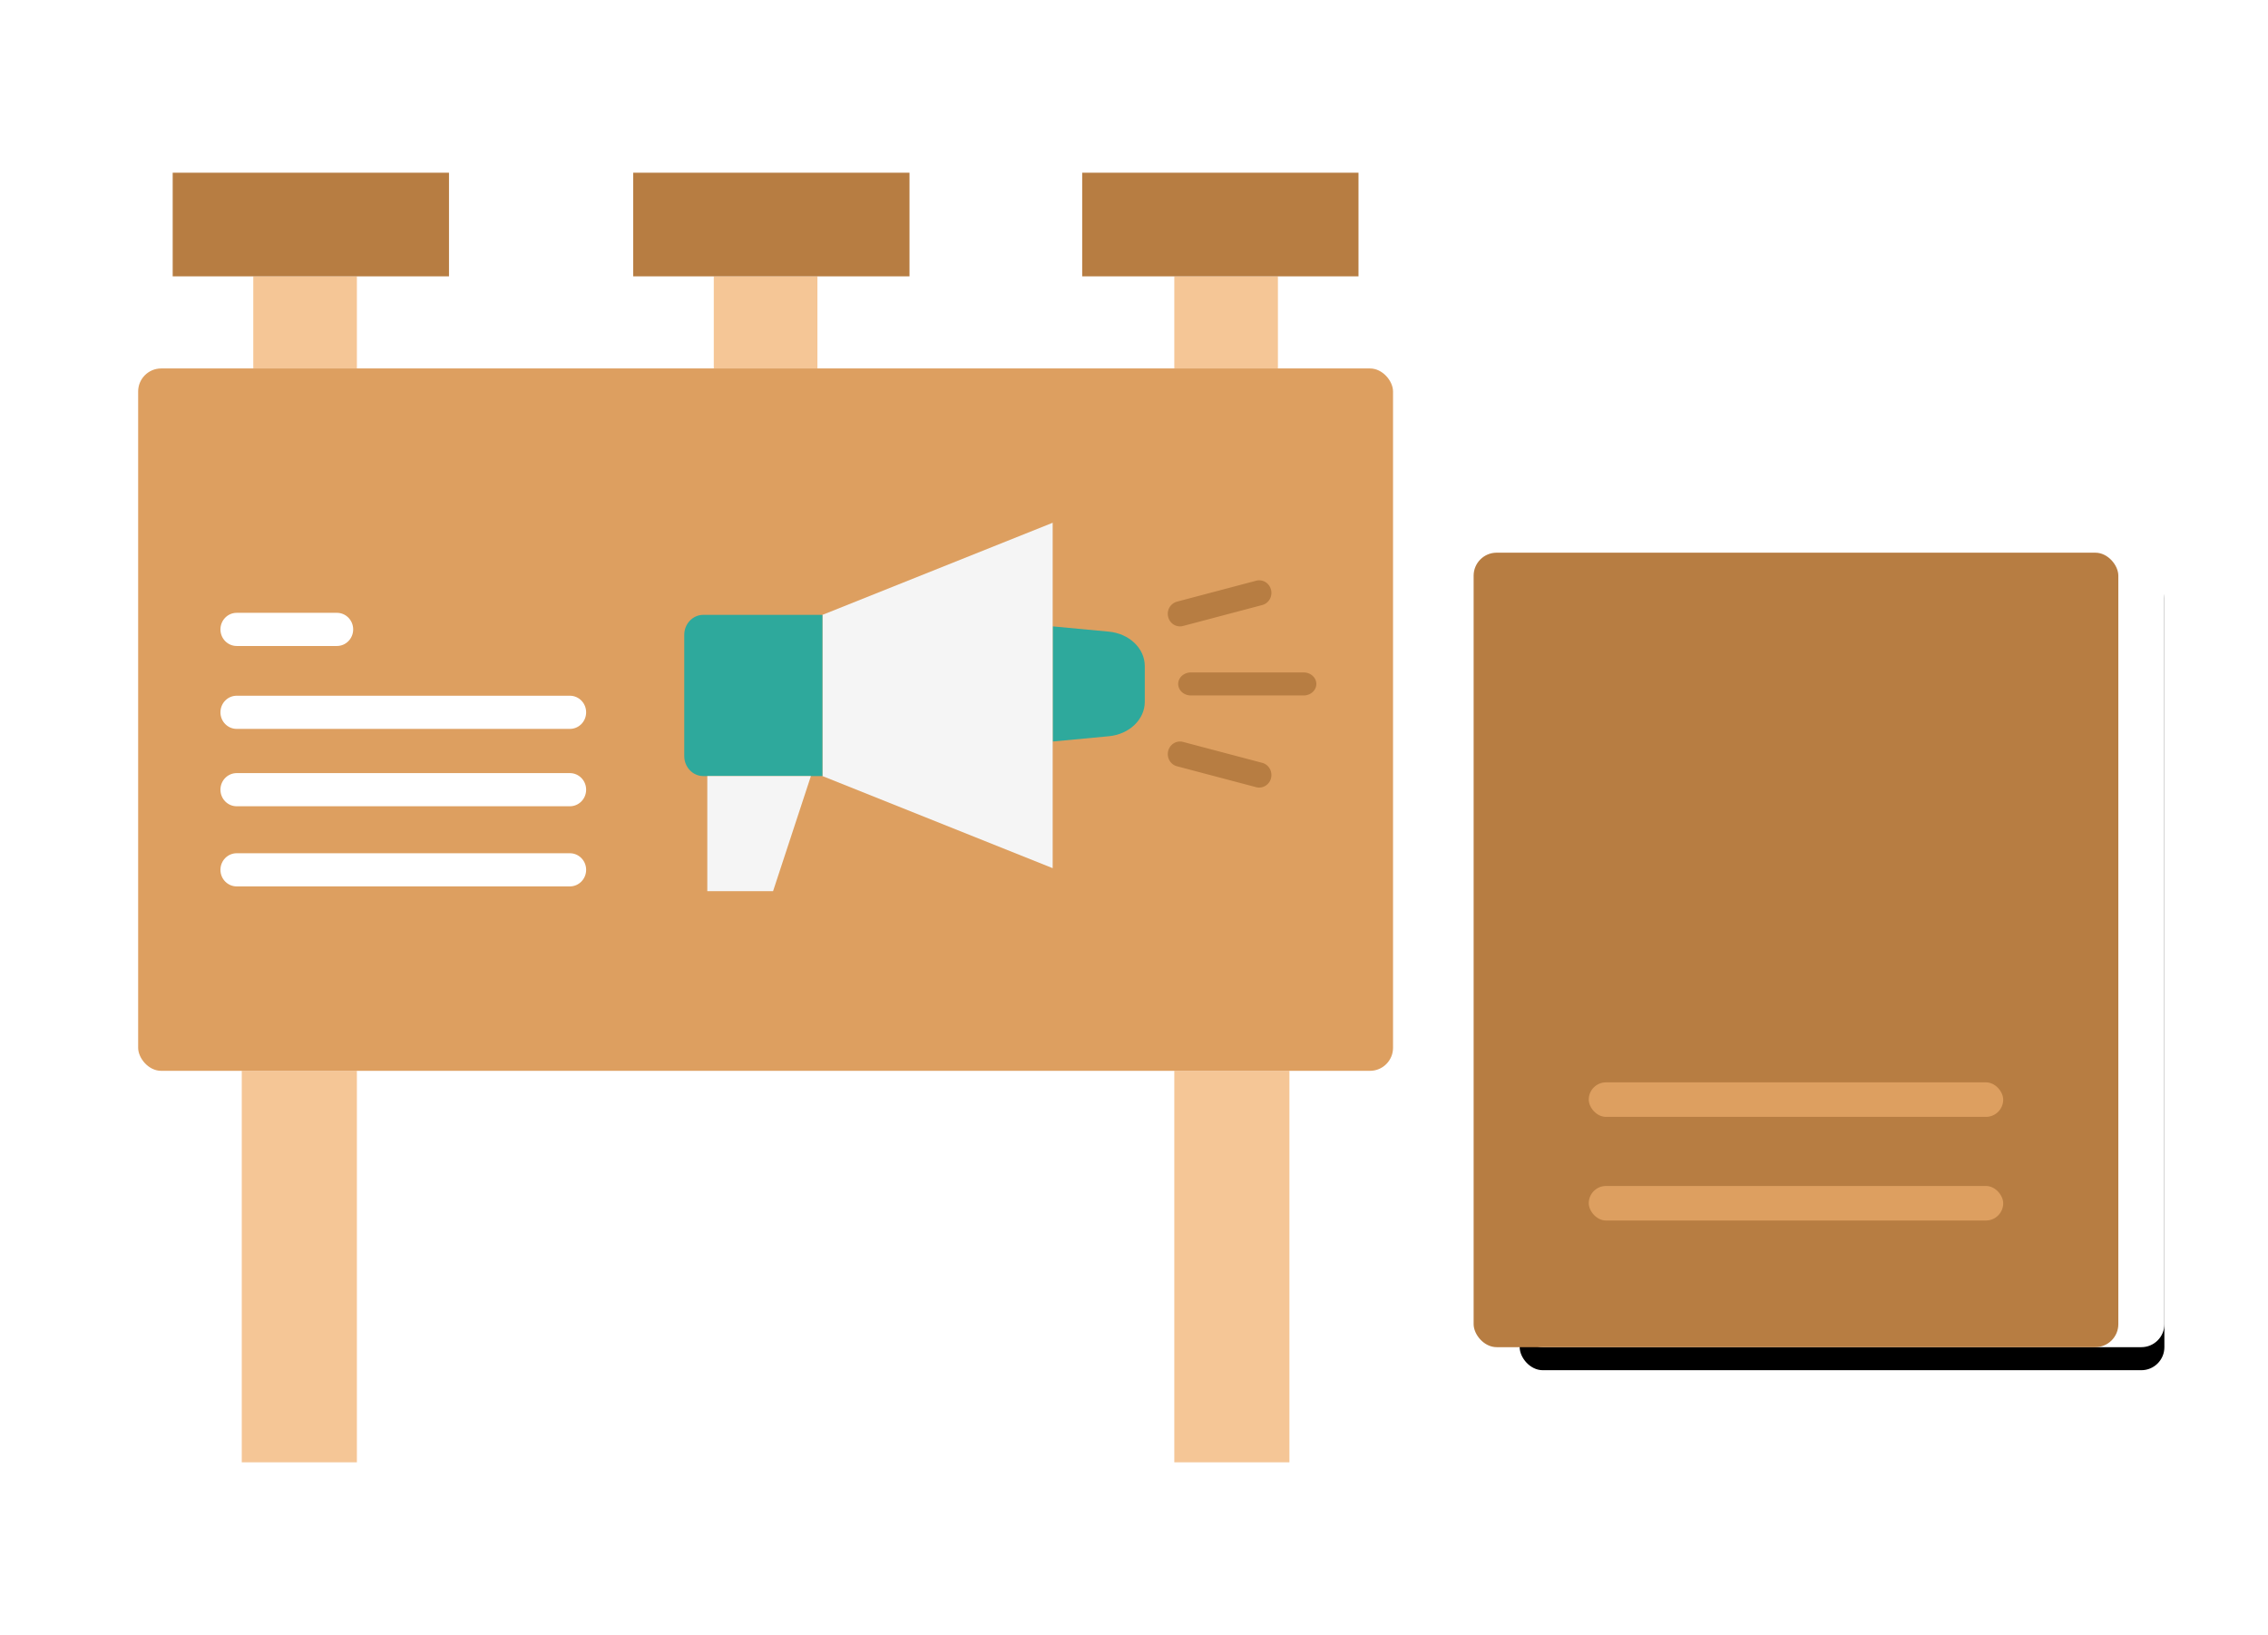 <svg xmlns="http://www.w3.org/2000/svg" xmlns:xlink="http://www.w3.org/1999/xlink" width="197" height="142" viewBox="0 0 197 142">
    <defs>
        <rect id="b" width="56" height="69" x="4" rx="2"/>
        <filter id="a" width="125%" height="120.3%" x="-12.5%" y="-7.2%" filterUnits="objectBoundingBox">
            <feOffset dy="2" in="SourceAlpha" result="shadowOffsetOuter1"/>
            <feGaussianBlur in="shadowOffsetOuter1" result="shadowBlurOuter1" stdDeviation="2"/>
            <feColorMatrix in="shadowBlurOuter1" values="0 0 0 0 0 0 0 0 0 0 0 0 0 0 0 0 0 0 0.2 0"/>
        </filter>
    </defs>
    <g fill="none" fill-rule="evenodd">
        <g transform="translate(12 15)">
            <path fill="#F5C696" fill-rule="nonzero" d="M90 78h10v34H90zM90 9h9v8h-9zM50 9h9v8h-9zM10 9h9v8h-9zM9 78h10v34H9z"/>
            <rect width="109" height="61" y="17" fill="#DD9F60" rx="2"/>
            <path fill="#B77D42" fill-rule="nonzero" d="M106 0v9H82V0zM67 0v9H43V0zM27 0v9H3V0z"/>
            <g fill="#FFF" fill-rule="nonzero">
                <path d="M17.266 41.103H8.56c-.78 0-1.412-.645-1.412-1.44 0-.795.632-1.44 1.412-1.44h8.706c.78 0 1.411.645 1.411 1.44 0 .795-.631 1.44-1.411 1.44zM37.5 48.303H8.56c-.78 0-1.412-.645-1.412-1.44 0-.795.632-1.44 1.412-1.44H37.5c.781 0 1.413.645 1.413 1.44 0 .795-.632 1.44-1.412 1.44zM37.5 55.023H8.56c-.78 0-1.412-.645-1.412-1.44 0-.795.632-1.44 1.412-1.44H37.5c.781 0 1.413.645 1.413 1.44 0 .795-.632 1.44-1.412 1.44zM37.5 61.983H8.56c-.78 0-1.412-.645-1.412-1.44 0-.795.632-1.44 1.412-1.44H37.5c.781 0 1.413.645 1.413 1.44 0 .795-.632 1.44-1.412 1.44z"/>
            </g>
        </g>
        <g fill-rule="nonzero">
            <path fill="#2EA99C" d="M99.436 60.955c0 1.533-1.346 2.82-3.124 2.986l-4.876.459v-10l4.876.457c1.778.167 3.124 1.454 3.124 2.985v3.113z"/>
            <path fill="#F5F5F5" d="M91.436 66.175V75.4l-20-8v-14l20-8z"/>
            <path fill="#2EA99C" d="M71.436 53.4v14H61.085c-.91 0-1.649-.778-1.65-1.737V55.137c0-.96.74-1.737 1.65-1.737h10.35z"/>
            <path fill="#F5F5F5" d="M70.436 67.4l-3.288 10h-5.712v-10z"/>
            <path fill="#B77D42" d="M113.23 60.4h-9.784c-.613 0-1.108-.447-1.108-1 0-.552.495-1 1.108-1h9.784c.612 0 1.108.448 1.108 1 0 .553-.496 1-1.108 1zM102.493 54.4c-.533 0-.983-.409-1.049-.954a1.09 1.09 0 0 1 .788-1.193l6.879-1.818c.366-.098.756.013 1.022.292.265.28.366.682.263 1.059a1.075 1.075 0 0 1-.76.762l-6.879 1.818a1.035 1.035 0 0 1-.264.034zM109.378 68.4c-.09 0-.179-.011-.265-.034l-6.885-1.819c-.564-.15-.904-.744-.759-1.327.145-.581.72-.934 1.286-.787l6.884 1.819c.517.136.855.647.788 1.193a1.07 1.07 0 0 1-1.05.955z"/>
        </g>
        <g transform="translate(128 48)">
            <use fill="#000" filter="url(#a)" xlink:href="#b"/>
            <use fill="#FFF" xlink:href="#b"/>
            <rect width="56" height="69" fill="#B77D42" rx="2"/>
            <path fill="#B77D42" d="M10 9h36v5H10z" style="mix-blend-mode:multiply"/>
            <rect width="36" height="3" x="10" y="46" fill="#DD9F60" rx="1.5"/>
            <rect width="36" height="3" x="10" y="55" fill="#DD9F60" rx="1.5"/>
        </g>
    </g>
</svg>
